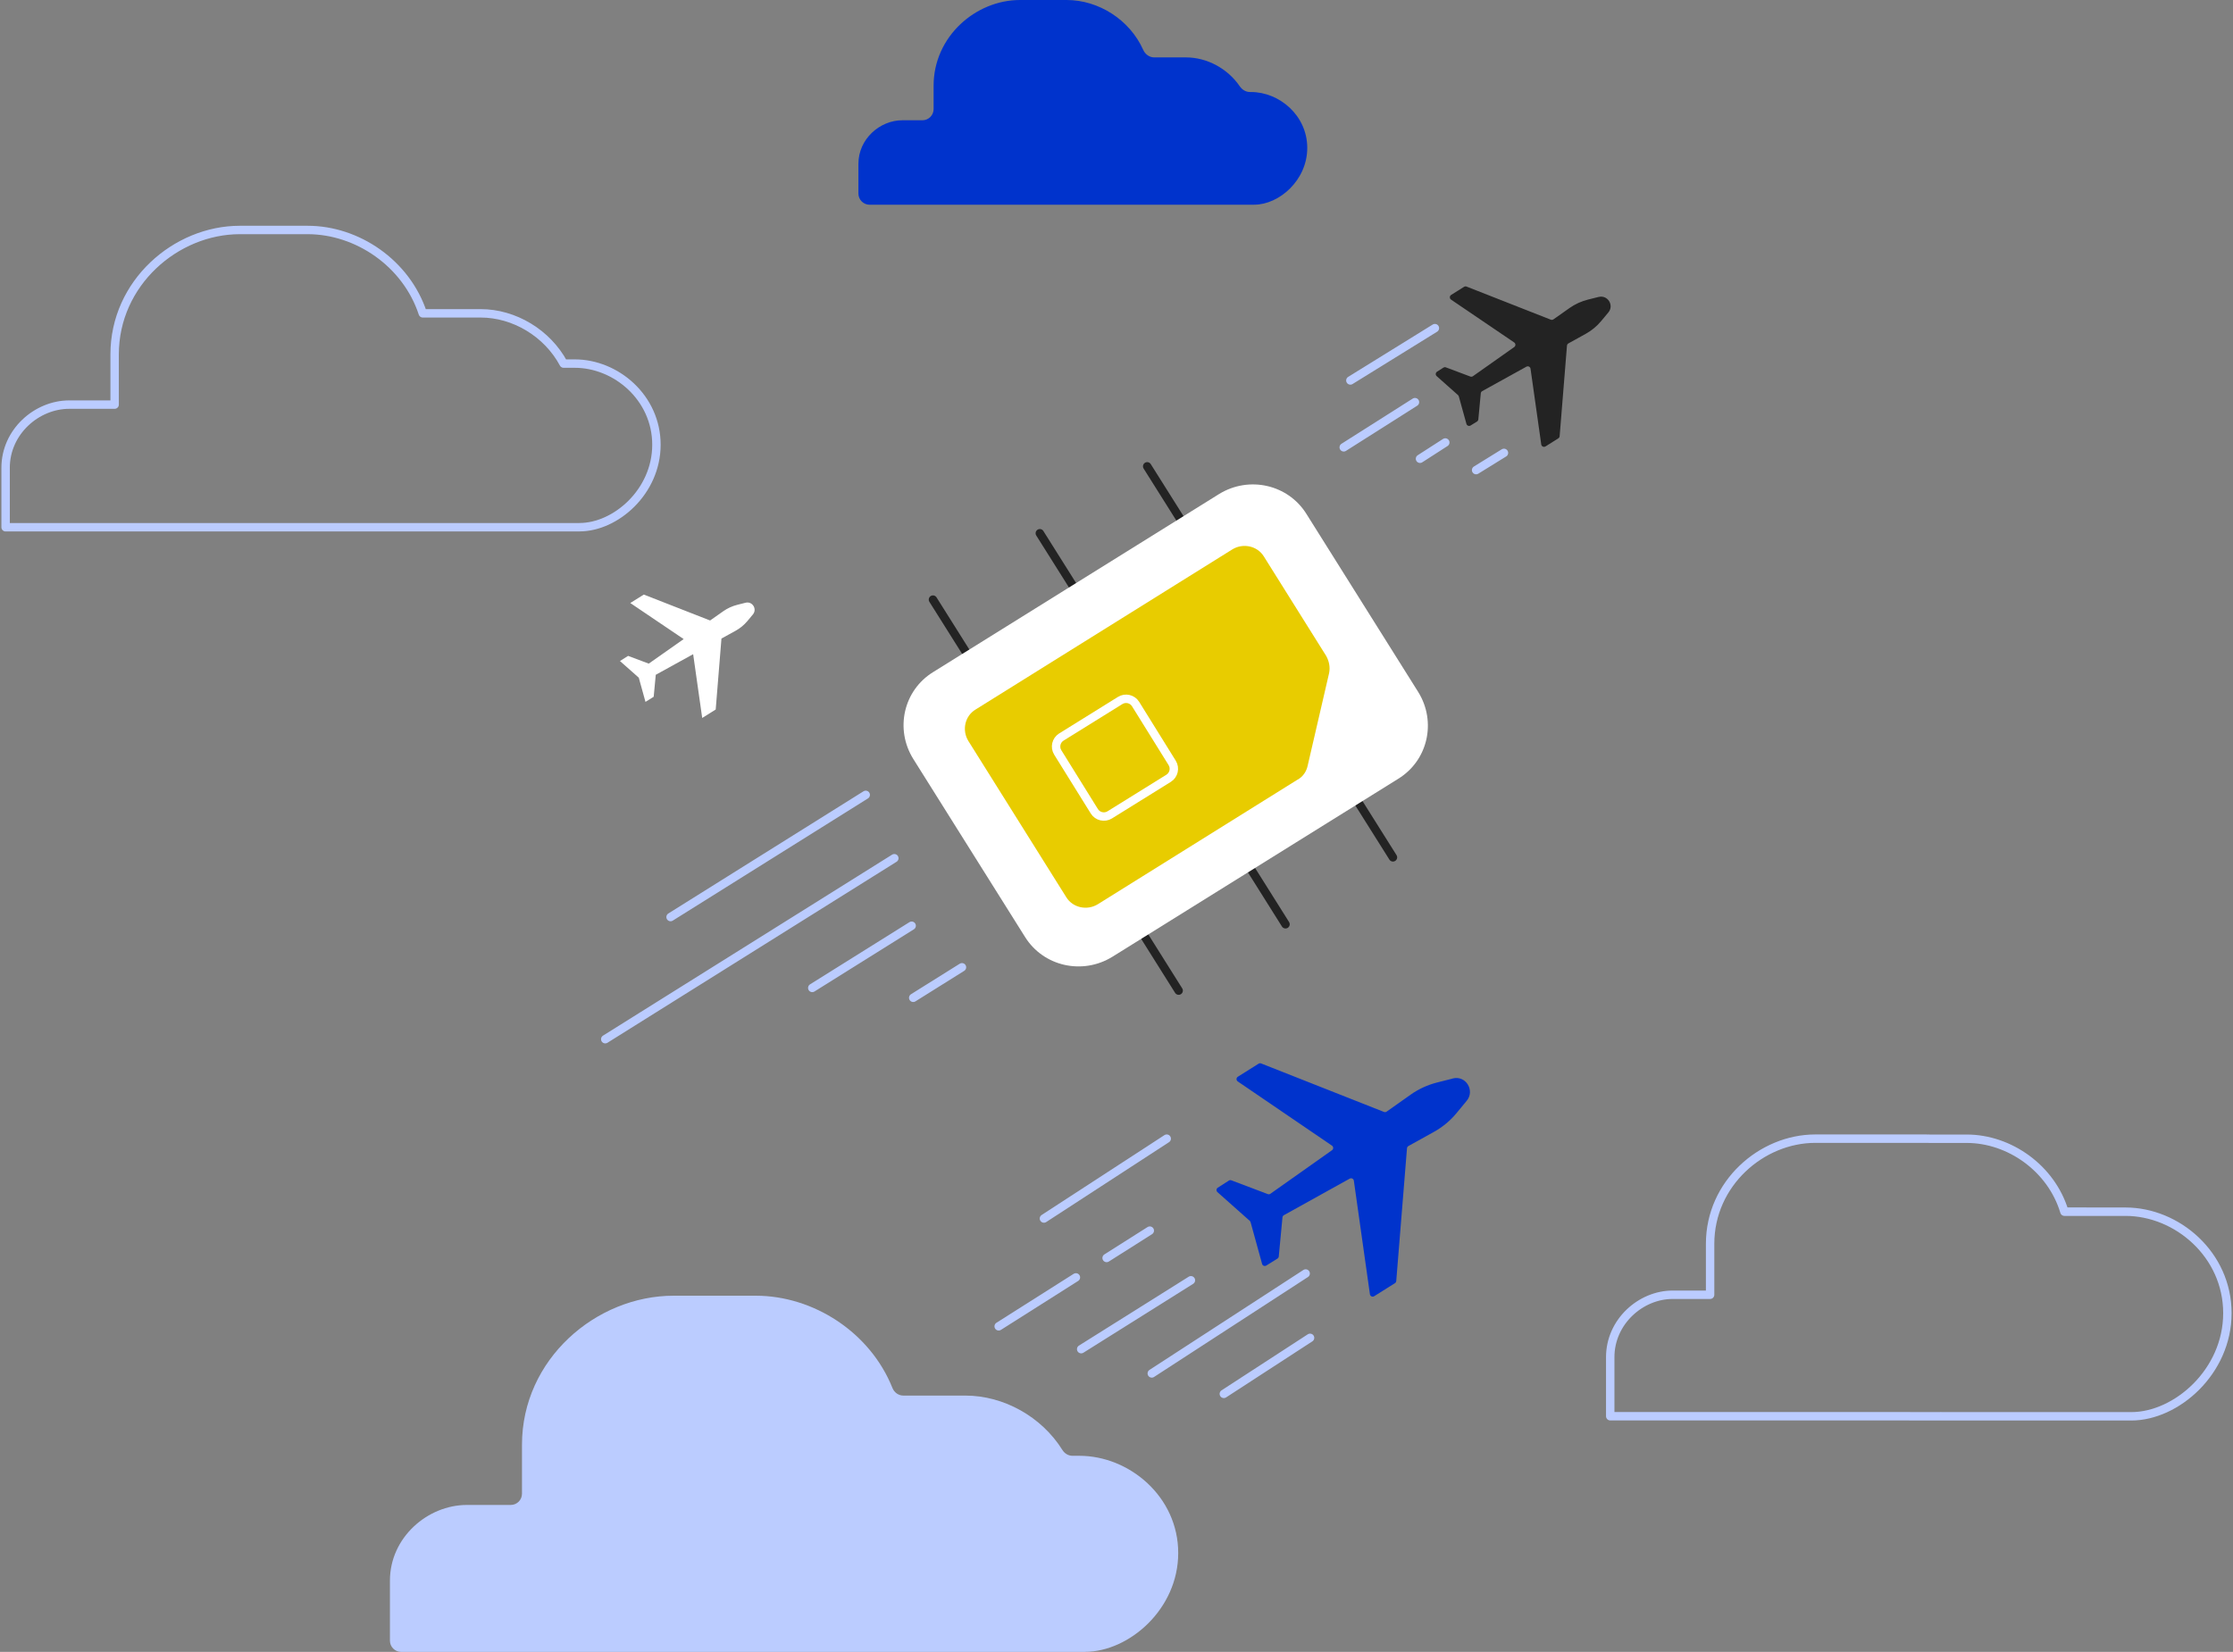 <svg width="796" height="589" viewBox="0 0 796 589" fill="none" xmlns="http://www.w3.org/2000/svg">
<rect x="0" y="0" width="796" height="589" fill="#808080" stroke="none"/>
<path d="M256.363 589H143C140.791 589 139 587.209 139 585V563.588C139 548.229 152.416 536.607 166.441 536.607H182.071C184.28 536.607 186.071 534.816 186.071 532.607V515.157C186.071 484.625 212.504 462 240.134 462H269.38C289.959 462 310.181 475.013 318.13 494.901C318.769 496.5 320.283 497.61 322.005 497.61H344.102C357.792 497.61 371.304 505.129 378.727 517.023C379.504 518.268 380.839 519.08 382.306 519.08H384.749C402.574 519.08 420 533.654 420 553.74C420 573.82 402.396 588.969 386.779 588.979C386.77 588.979 386.761 588.983 386.754 588.989C386.747 588.996 386.738 588.999 386.729 588.999L256.363 589Z" fill="#BBCCFF"/>
<path d="M98.898 188H2V166.79C2 153.971 13.076 144.27 24.656 144.27H40.863V126.367C40.863 100.884 62.687 82 85.498 82H109.645C127.395 82 144.824 93.854 150.712 111.722H171.337C183.278 111.722 195.055 118.726 200.914 129.642H204.896C219.613 129.642 234 141.806 234 158.571C234 175.336 219.457 187.982 206.56 187.982L206.543 188L98.898 188Z" stroke="#BBCCFF" stroke-width="3" stroke-linecap="round" stroke-linejoin="round"/>
<path d="M458.249 329.563L446.273 310.506M420.158 353.215L408.181 334.158M496.547 305.698L484.571 286.664M382.641 209.171L370.664 190.137M344.55 232.828L332.573 213.794M420.94 185.335L408.94 166.277" stroke="#232323" stroke-width="3" stroke-linecap="round" stroke-linejoin="round"/>
<path d="M407.718 245.955L423.579 271.334L398.063 287.104L382.201 261.725L407.718 245.955Z" fill="white"/>
<path d="M325.535 270.575L365.374 334.046C371.948 344.62 385.879 347.7 396.5 341.172L498.406 277.702C509.049 271.173 512.13 257.311 505.555 246.737L465.717 183.266C459.142 172.692 445.211 169.611 434.591 176.14L332.684 239.61C322.041 246.139 318.96 260.001 325.535 270.575Z" fill="white"/>
<path d="M462.572 277.967L391.313 322.433C387.515 324.754 382.434 323.695 380.095 319.909L345.184 264.192C342.844 260.382 343.926 255.335 347.724 253.014L439.306 195.88C443.104 193.558 448.185 194.618 450.524 198.403L472.734 233.857C473.79 235.75 474.218 237.869 473.79 239.989L466.169 272.92C465.741 275.039 464.484 276.932 462.572 277.992V277.967Z" fill="#E8CC00"/>
<path d="M399.307 249.768C401.183 248.601 403.649 249.177 404.815 251.053L417.842 272.013C419.009 273.889 418.433 276.356 416.557 277.522L395.601 290.545C393.725 291.711 391.259 291.135 390.093 289.259L377.066 268.299C375.9 266.423 376.475 263.957 378.352 262.791L399.307 249.768Z" stroke="white" stroke-width="3" stroke-linecap="round" stroke-linejoin="round"/>
<path d="M308.604 283.418L262.225 312.463L239.036 326.986M324.978 330.083L289.548 352.255M342.914 344.899L331.328 352.152L325.535 355.778M318.799 306.009L259.915 342.882L230.473 361.319L215.752 370.537" stroke="#BBCCFF" stroke-width="3" stroke-linecap="round" stroke-linejoin="round"/>
<path d="M744.526 432.045C744.054 432.025 743.582 432.015 743.109 432.015H735.893M744.526 432.045H735.902L735.893 432.015M744.526 432.045H757.683C776.028 432.045 794 447.295 794 468.221C794 489.147 775.779 505 759.747 505H680.78V504.97H666.206L574 504.97V483.92C574 471.222 584.926 461.664 596.225 461.664H609.604V443.506C609.604 421.961 627.949 406 647.147 406H686.507C686.979 406 687.452 406.01 687.924 406.03H701.065C716.272 406.03 731.223 416.51 735.893 432.015M691.83 504.97L691.846 504.97" stroke="#BBCCFF" stroke-width="3" stroke-linecap="round" stroke-linejoin="round"/>
<path d="M372.826 73H310C307.791 73 306 71.209 306 69V58.393C306 49.565 313.639 42.884 321.625 42.884H328.802C331.011 42.884 332.802 41.093 332.802 38.884V30.555C332.802 13.005 347.853 0 363.585 0H380.238C391.561 0 402.695 6.985 407.516 17.772C408.22 19.348 409.726 20.469 411.452 20.469H422.784C430.247 20.469 437.617 24.43 441.94 30.767C442.77 31.984 444.1 32.81 445.573 32.81H445.928C456.078 32.81 466 41.187 466 52.733C466 64.275 455.976 72.982 447.084 72.988C447.079 72.988 447.074 72.99 447.07 72.994C447.066 72.998 447.061 73 447.056 73L372.826 73Z" fill="#0033CC"/>
<path d="M569.866 105.872C569.864 105.871 569.865 105.868 569.868 105.868V105.868C569.871 105.868 569.872 105.872 569.868 105.873L566.081 106.82C563.724 107.415 561.486 108.426 559.5 109.824L553.759 113.873C553.484 114.066 553.13 114.109 552.817 113.986L522.794 102.185C522.498 102.069 522.165 102.1 521.896 102.268L517.292 105.158C516.681 105.541 516.665 106.427 517.262 106.832L539.761 122.104C540.339 122.496 540.347 123.345 539.776 123.748L525.054 134.138C524.783 134.329 524.436 134.374 524.126 134.258L515.424 130.99C515.13 130.879 514.801 130.913 514.536 131.082L512.265 132.528C511.705 132.884 511.641 133.678 512.138 134.119L519.731 140.867C519.876 140.995 519.98 141.162 520.031 141.348L522.738 151.138C522.916 151.782 523.664 152.073 524.231 151.719L526.514 150.295C526.779 150.13 526.951 149.851 526.981 149.541L527.862 140.235C527.893 139.906 528.085 139.614 528.374 139.454L544.118 130.744C544.731 130.404 545.494 130.785 545.592 131.478L549.411 158.47C549.513 159.188 550.321 159.563 550.935 159.176L555.504 156.295C555.771 156.127 555.942 155.843 555.968 155.53L558.582 123.241C558.609 122.907 558.801 122.609 559.094 122.447L565.236 119.047C567.371 117.872 569.268 116.295 570.81 114.436L573.329 111.401C575.463 108.873 573.109 105.082 569.88 105.882C569.877 105.882 569.875 105.881 569.873 105.88L569.866 105.872Z" fill="#232323"/>
<path d="M515.201 157.774L506.19 163.575M536.119 161.478L526.19 167.622M504.393 143.39L479 159.5M511.5 117L508.152 119.073L501.455 123.219L488.061 131.511L481.364 135.657" stroke="#BBCCFF" stroke-width="3" stroke-linecap="round" stroke-linejoin="round"/>
<path d="M415.903 406L372.132 434.475M424.525 456.499L385.41 481.059M465.43 454.082L428.861 477.836L410.576 489.712M383.532 455.469L365.177 467.101L356 472.917M409.868 438.791L394.477 448.544M467 477.022L436.262 497" stroke="#BBCCFF" stroke-width="3" stroke-linecap="round" stroke-linejoin="round"/>
<path d="M517.892 384.515V384.515C517.854 384.554 517.805 384.581 517.752 384.595L512.352 385.957C508.969 386.804 505.704 388.29 502.852 390.312L494.296 396.362C494.021 396.557 493.666 396.599 493.352 396.475L449.56 379.186C449.264 379.069 448.93 379.1 448.66 379.269L441.252 383.925C440.642 384.308 440.625 385.192 441.221 385.598L474.802 408.483C475.379 408.876 475.386 409.723 474.817 410.126L452.862 425.65C452.591 425.842 452.242 425.887 451.931 425.769L438.951 420.858C438.655 420.746 438.324 420.781 438.058 420.951L434.112 423.477C433.554 423.834 433.492 424.626 433.987 425.066L445.5 435.304C445.644 435.432 445.748 435.599 445.799 435.785L449.9 450.665C450.078 451.309 450.826 451.601 451.393 451.248L455.376 448.769C455.641 448.604 455.814 448.325 455.843 448.014L457.165 434.063C457.196 433.734 457.387 433.443 457.675 433.283L481.133 420.257C481.746 419.916 482.51 420.297 482.609 420.991L488.335 461.473C488.436 462.19 489.243 462.565 489.857 462.179L497.257 457.529C497.524 457.361 497.696 457.077 497.722 456.763L501.553 409.426C501.58 409.093 501.772 408.795 502.065 408.633L511.126 403.601C514.184 401.906 516.976 399.617 519.192 396.912L522.827 392.512C525.876 388.866 522.537 383.358 517.904 384.534C517.893 384.537 517.884 384.523 517.892 384.515V384.515Z" fill="#0033CC"/>
<path d="M265.742 214.913H265.767L262.866 215.642C261.07 216.094 259.361 216.86 257.841 217.927L253.131 221.242L229.504 212L224.68 215.014L243.71 227.872L231.262 236.624L223.902 233.862L221 235.695L227.708 241.635L230.094 250.261L233.021 248.441L233.762 240.605L247.089 233.259L250.317 256L255.128 252.986L257.176 227.684L262.213 224.909C263.833 224.017 265.29 222.812 266.458 221.405L268.38 219.095C270.001 217.174 268.204 214.285 265.755 214.913H265.742Z" fill="white"/>
</svg>
